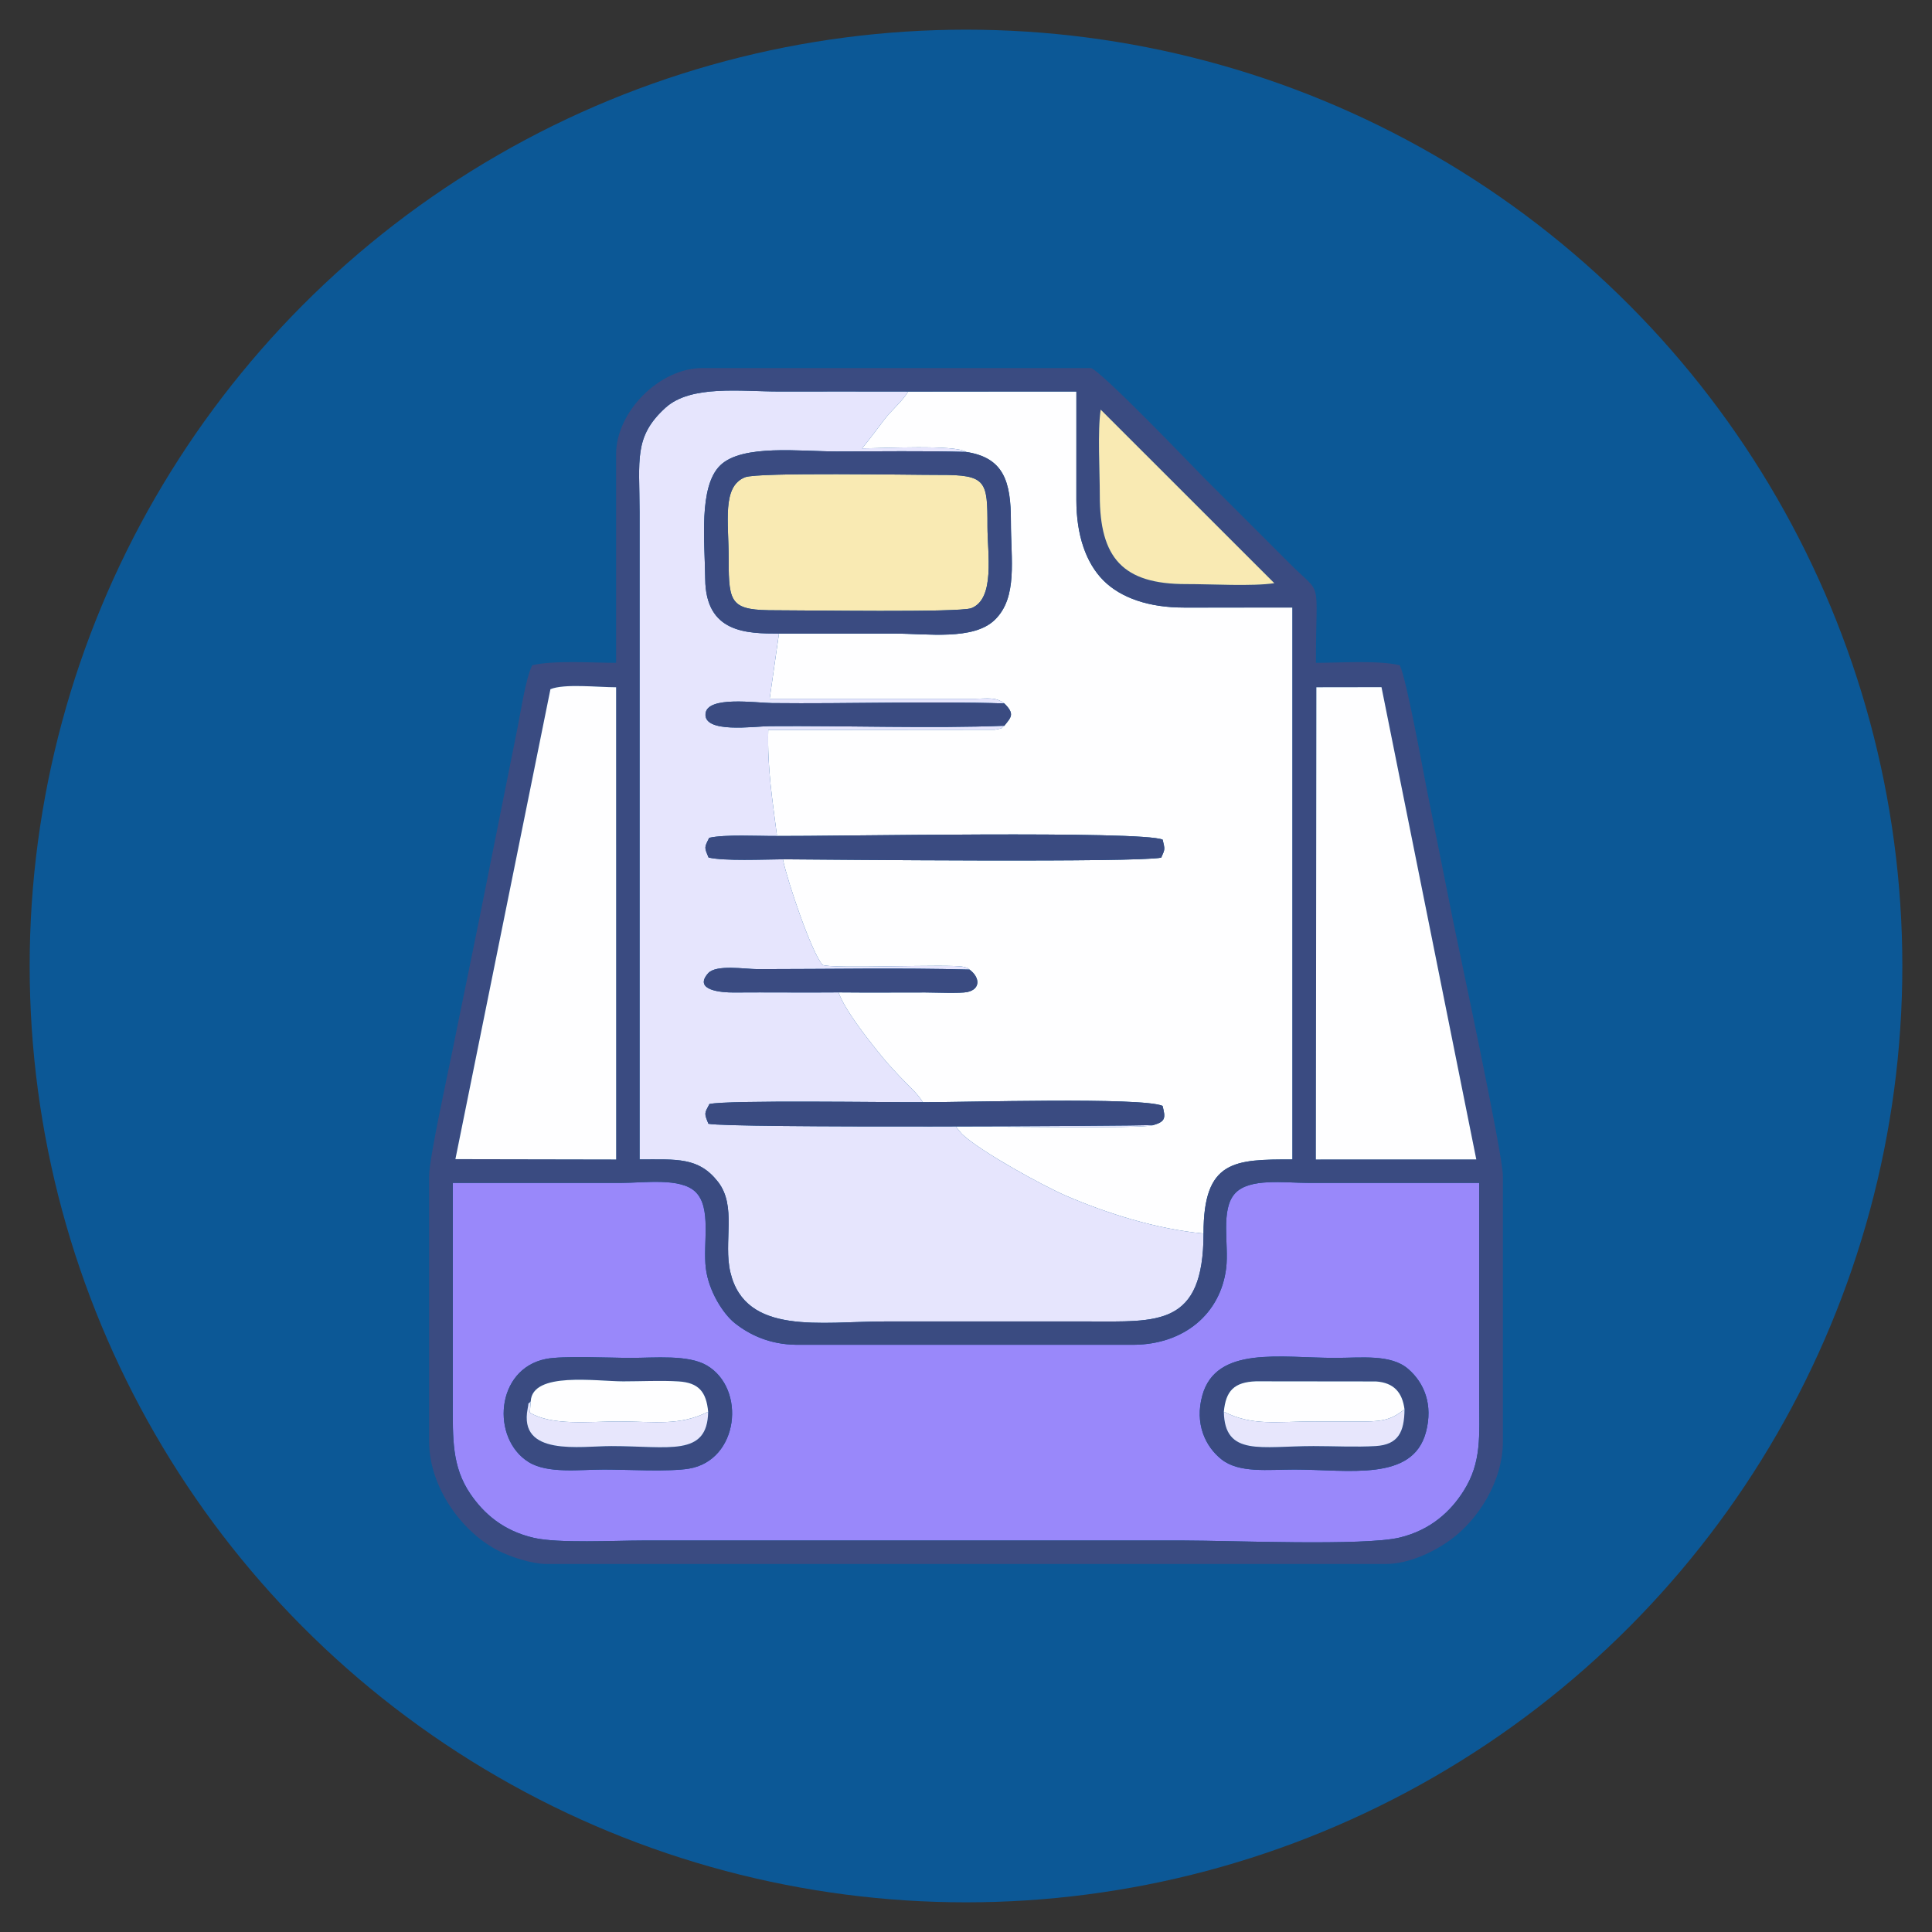 <?xml version="1.0" encoding="UTF-8"?>
<!DOCTYPE svg PUBLIC "-//W3C//DTD SVG 1.1//EN" "http://www.w3.org/Graphics/SVG/1.1/DTD/svg11.dtd">
<!-- Creator: CorelDRAW 2021 (64-Bit) -->
<svg xmlns="http://www.w3.org/2000/svg" xml:space="preserve" width="2cm" height="2cm" version="1.1" style="shape-rendering:geometricPrecision; text-rendering:geometricPrecision; image-rendering:optimizeQuality; fill-rule:evenodd; clip-rule:evenodd"
viewBox="0 0 2000 2000"
 xmlns:xlink="http://www.w3.org/1999/xlink"
 xmlns:xodm="http://www.corel.com/coreldraw/odm/2003">
 <rect x="0" y="0" width="2000" height="2000" fill="#333333" stroke="none"/>
 <defs>
  <style type="text/css">
   <![CDATA[
    .fil0 {fill:#0C5896}
    .fil4 {fill:#3A4B81}
    .fil2 {fill:#9988FA}
    .fil3 {fill:#E6E5FD}
    .fil6 {fill:#E7E6FC}
    .fil5 {fill:#F9EAB3}
    .fil1 {fill:#FEFEFF}
   ]]>
  </style>
 </defs>
 <g id="Layer_x0020_1">
  <circle class="fil0" cx="1000" cy="1000" r="969.29"/>
  <g id="_2778953612464">
   <path class="fil1" d="M999.96 467.81c39.11,5.88 46.58,30.49 46.51,71.96 -0.07,39.4 7.33,78.54 -16.61,101.84 -22.16,21.57 -69.6,14.27 -104.29,14.27 -39.73,0 -79.46,-0.04 -119.19,0.01l-9.63 67.49 213.17 -0.02c11.89,-0.14 20.75,-2.11 29.77,4.83 11.07,10.97 7.14,14.16 0,23.1 -5.06,3.66 0.8,1.81 -9.76,4.12l-234.64 0.22c-1,40.84 4.27,71.34 9.06,109.79 54.46,0.35 378.42,-5.78 399.25,3.81 2.45,10.55 2.45,9.58 -1.48,18.58 -24.16,5.23 -340.1,2.08 -391.69,1.74 4.91,23.51 29.59,96.19 41.01,109.23 7.96,4.57 132.85,-1.19 145.89,2.07 5.14,1.28 3.41,0.79 6.29,2.85 10.73,7.92 11.76,20.12 -2.12,23.23 -7.2,1.62 -34.43,0.45 -43.68,0.45 -29.89,0 -59.88,0.23 -89.77,-0.07 6.36,17.95 29.4,47.09 40.25,60.67 9.24,11.56 13.66,16.23 23.17,26.42 7.79,8.36 18.47,17.58 23.87,26.58 41.09,0.23 227.25,-5.54 248.15,3.84 3.02,12.07 3.49,16.11 -9.49,19.85 -7.61,4.16 -179.01,0.96 -204.53,1.63l6.51 7.8c19.76,18.4 83.97,53.53 107.48,63.7 41.68,18.01 92.84,34.42 142.44,39.15 -0.11,-76.29 32.09,-76.71 92.05,-76.71l0 -571.32c-37.4,0 -74.79,-0.03 -112.18,0.02 -36.21,0.04 -65.36,-9.89 -83.47,-28.02 -18.16,-18.18 -28.08,-47.17 -28.04,-83.47 0.04,-37.39 0.02,-74.77 0.02,-112.16l-174.08 0.02c-6.74,10.96 -16.67,18.37 -25.2,29.65 -7.47,9.87 -14.72,19.7 -22.59,29.19 19.77,0 96.77,-4.15 107.55,3.66z"/>
   <path class="fil2" d="M1476.11 1482.58c-13.77,51.56 -80.07,38.69 -136.2,38.69 -27.03,0 -57.12,3.91 -75.35,-10.49 -16.81,-13.27 -28.06,-37.11 -19.89,-66.34 14.45,-51.64 81.28,-38.75 137.42,-38.75 27.22,0 57.65,-4.01 75.52,11.34 16.75,14.39 26.11,37.04 18.5,65.55zm-910.97 -75.8c17.61,-3.51 66.31,-1.09 87.51,-1.09 25.34,0 59.72,-3.52 79.02,7.78 40.97,24 33.25,98.3 -18.5,106.86 -20.73,3.43 -64.68,0.94 -87.81,0.94 -25.42,0 -58.34,4.5 -78.11,-7.75 -39.01,-24.17 -34.55,-96.31 17.89,-106.74zm-96.42 -182.25c0,75.27 0,150.53 0,225.8 0,38.72 -1.12,67.83 18.23,96.2 13.81,20.25 34,38.27 66.02,45.53 25.33,5.75 82.96,2.68 112.09,2.68l560.72 0c47.39,0 186.57,5.81 223.21,-3.07 32.34,-7.85 52.76,-27.18 66.04,-48.1 19.02,-29.96 16.25,-57.1 16.25,-95.72 0,-74.44 0,-148.88 0,-223.32 -58.83,0 -117.66,0 -176.49,0 -25.38,0 -61.27,-5.3 -76.15,10.72 -15.57,16.77 -6.3,53.08 -9.31,77.5 -5.88,47.68 -44.01,78.94 -95.54,79.36l-350.05 -0.02c-26.8,-0.41 -47.55,-10.08 -63.13,-22.46 -11.83,-9.4 -27.02,-32.85 -29.95,-56.86 -3.13,-25.63 6.18,-62.28 -10.53,-78.79 -15.41,-15.22 -52.86,-9.45 -77.4,-9.45 -58.01,0 -116.01,0 -174.01,0z"/>
   <path class="fil3" d="M1245.9 1276.95c-49.6,-4.73 -100.76,-21.14 -142.44,-39.15 -23.51,-10.17 -87.72,-45.3 -107.48,-63.7l-6.51 -7.8c25.52,-0.67 196.92,2.53 204.53,-1.63 -20.99,0.98 -439.86,3.33 -460.65,-1.37 -4.48,-11.08 -4.22,-10.48 1.04,-20.41 18.7,-4.35 186.58,-1.61 220.95,-1.91 -5.4,-9 -16.08,-18.22 -23.87,-26.58 -9.51,-10.19 -13.93,-14.86 -23.17,-26.42 -10.85,-13.58 -33.89,-42.72 -40.25,-60.67 -36.25,0.33 -72.54,-0.17 -108.79,0.11 -11.83,0.09 -41.98,-2.08 -26.22,-19.89 8.28,-9.34 38.21,-4.28 51.11,-4.28 72.45,0 147.3,-1.49 219.47,0.45 -2.88,-2.06 -1.15,-1.57 -6.29,-2.85 -13.04,-3.26 -137.93,2.5 -145.89,-2.07 -11.42,-13.04 -36.1,-85.72 -41.01,-109.23 -20.46,0.15 -60.1,1.98 -76.9,-1.83 -4.6,-10.87 -4.43,-10.25 0.64,-20.42 16.41,-3.72 50.43,-1.74 70.18,-1.88 -4.79,-38.45 -10.06,-68.95 -9.06,-109.79l234.64 -0.22c10.56,-2.31 4.7,-0.46 9.76,-4.12 -74.06,2.95 -165.27,-0.2 -243.14,0.43 -15.76,0.13 -68.32,7.82 -66.19,-13.04 1.9,-18.48 52.24,-11.04 68.67,-10.86 78.76,0.87 163.76,-2.1 240.66,0.37 -9.02,-6.94 -17.88,-4.97 -29.77,-4.83l-213.17 0.02 9.63 -67.49c-33.27,-0.06 -75.8,-0.45 -76.34,-56.47 -0.38,-38.22 -7.17,-95.93 15.75,-117.86 22.87,-21.88 82.87,-14.2 120.23,-14.22 44.17,-0.02 89.94,-0.77 133.94,0.47 -10.78,-7.81 -87.78,-3.66 -107.55,-3.66 7.87,-9.49 15.12,-19.32 22.59,-29.19 8.53,-11.28 18.46,-18.69 25.2,-29.65 -44.56,-0.15 -89.15,-0.02 -133.72,-0.02 -39.77,0 -91.33,-7.1 -117.63,16.84 -33.06,30.08 -26.78,53.99 -26.78,107.72l0 670.39c38.67,0 61.1,-2.51 81.11,23.07 19.91,25.45 5.39,62.1 12.91,93.81 15.59,65.75 94.12,50.85 159.55,50.85 70.3,0 140.6,0 210.89,0 71.92,0 119.27,5.61 119.37,-91.02z"/>
   <path class="fil4" d="M468.72 1224.53c58,0 116,0 174.01,0 24.54,0 61.99,-5.77 77.4,9.45 16.71,16.51 7.4,53.16 10.53,78.79 2.93,24.01 18.12,47.46 29.95,56.86 15.58,12.38 36.33,22.05 63.13,22.46l350.05 0.02c51.53,-0.42 89.66,-31.68 95.54,-79.36 3.01,-24.42 -6.26,-60.73 9.31,-77.5 14.88,-16.02 50.77,-10.72 76.15,-10.72 58.83,0 117.66,0 176.49,0 0,74.44 0,148.88 0,223.32 0,38.62 2.77,65.76 -16.25,95.72 -13.28,20.92 -33.7,40.25 -66.04,48.1 -36.64,8.88 -175.82,3.07 -223.21,3.07l-560.72 0c-29.13,0 -86.76,3.07 -112.09,-2.68 -32.02,-7.26 -52.21,-25.28 -66.02,-45.53 -19.35,-28.37 -18.23,-57.48 -18.23,-96.2 0,-75.27 0,-150.53 0,-225.8zm893.98 -513.08l67.42 -0.1 98.14 488.87 -166.06 0.02 0.5 -488.79zm-422.5 -306.14l174.08 -0.02c0,37.39 0.02,74.77 -0.02,112.16 -0.04,36.3 9.88,65.29 28.04,83.47 18.11,18.13 47.26,28.06 83.47,28.02 37.39,-0.05 74.78,-0.02 112.18,-0.02l0 571.32c-59.96,0 -92.16,0.42 -92.05,76.71 -0.1,96.63 -47.45,91.02 -119.37,91.02 -70.29,0 -140.59,0 -210.89,0 -65.43,0 -143.96,14.9 -159.55,-50.85 -7.52,-31.71 7,-68.36 -12.91,-93.81 -20.01,-25.58 -42.44,-23.07 -81.11,-23.07l0 -670.39c0,-53.73 -6.28,-77.64 26.78,-107.72 26.3,-23.94 77.86,-16.84 117.63,-16.84 44.57,0 89.16,-0.13 133.72,0.02zm-370.39 308.14c14.28,-5.94 49.35,-2 67.99,-2l0.02 488.8 -166.39 -0.31 98.38 -486.49zm749.37 -109.74c-22.63,3.48 -66.01,0.87 -90.92,0.94 -65.93,0.18 -89.9,-27.05 -89.76,-92.17 0.05,-24.27 -2.46,-66.35 0.93,-88.44l179.75 179.67zm-681.42 -133.41l0 215.86c-24.89,0 -64.16,-2.8 -86.83,2.48 -6.76,14.08 -11.4,45.81 -15.1,64.3l-39.69 198.48c-8.79,43.93 -18.14,88.22 -26.88,131.92 -4.81,24.03 -25.02,115.74 -25.02,133.77l0 275.4c0,45.75 32.86,93.43 72.74,113.33 11.16,5.57 33.42,13.2 48.83,13.2l868.38 0c23.96,0 49.35,-12.04 67.03,-24.77 28.69,-20.66 54.54,-60.71 54.54,-101.76l0 -275.4c0,-22.61 -46.32,-237.79 -51.9,-265.69 -8.92,-44.63 -17.39,-86.98 -26.46,-132.32 -4.8,-24.02 -21.3,-115.82 -28.33,-130.46 -22.67,-5.28 -61.94,-2.48 -86.83,-2.48 0,-90.47 7.62,-68.05 -26.68,-102.35l-88.07 -88.07c-7.64,-7.64 -110.09,-114.75 -118.47,-114.75l-401.94 0c-44.26,0 -89.32,45.05 -89.32,89.31z"/>
   <path class="fil1" d="M569.81 713.45l-98.38 486.49 166.39 0.31 -0.02 -488.8c-18.64,0 -53.71,-3.94 -67.99,2z"/>
   <polygon class="fil1" points="1362.2,1200.24 1528.26,1200.22 1430.12,711.35 1362.7,711.45 "/>
   <path class="fil5" d="M771.23 494.06c-24.13,9.64 -16.84,45.8 -16.91,85.41 -0.08,46.23 2.56,52.45 49.67,52.31 27.72,-0.09 189.32,2.53 201.54,-2.21 24.92,-9.67 16.66,-56.85 16.7,-84.84 0.07,-46.95 -1.02,-53.29 -49.52,-53.12 -28.91,0.09 -187.98,-2.94 -201.48,2.45z"/>
   <path class="fil4" d="M771.23 494.06c13.5,-5.39 172.57,-2.36 201.48,-2.45 48.5,-0.17 49.59,6.17 49.52,53.12 -0.04,27.99 8.22,75.17 -16.7,84.84 -12.22,4.74 -173.82,2.12 -201.54,2.21 -47.11,0.14 -49.75,-6.08 -49.67,-52.31 0.07,-39.61 -7.22,-75.77 16.91,-85.41zm35.15 161.83c39.73,-0.05 79.46,-0.01 119.19,-0.01 34.69,0 82.13,7.3 104.29,-14.27 23.94,-23.3 16.54,-62.44 16.61,-101.84 0.07,-41.47 -7.4,-66.08 -46.51,-71.96 -44,-1.24 -89.77,-0.49 -133.94,-0.47 -37.36,0.02 -97.36,-7.66 -120.23,14.22 -22.92,21.93 -16.13,79.64 -15.75,117.86 0.54,56.02 43.07,56.41 76.34,56.47z"/>
   <path class="fil5" d="M1319.18 603.71l-179.75 -179.67c-3.39,22.09 -0.88,64.17 -0.93,88.44 -0.14,65.12 23.83,92.35 89.76,92.17 24.91,-0.07 68.29,2.54 90.92,-0.94z"/>
   <path class="fil4" d="M1266.92 1461.41c2,-21.72 10.78,-30.64 33.14,-31.48l124.34 0.14c18.48,1.27 27.27,11.27 29.55,28.88 -0.2,23.52 -6.51,36.56 -29.77,38.01 -19.86,1.23 -44.09,0.02 -64.43,0.02 -53.97,0 -92.05,11.08 -92.83,-35.57zm209.19 21.17c7.61,-28.51 -1.75,-51.16 -18.5,-65.55 -17.87,-15.35 -48.3,-11.34 -75.52,-11.34 -56.14,0 -122.97,-12.89 -137.42,38.75 -8.17,29.23 3.08,53.07 19.89,66.34 18.23,14.4 48.32,10.49 75.35,10.49 56.13,0 122.43,12.87 136.2,-38.69z"/>
   <path class="fil4" d="M549.4 1450.69c1.55,-31.12 68,-20.72 95.81,-20.72 18.06,0 39.57,-1.06 57.2,0.06 20.96,1.32 28.76,10.86 30.68,31.43 -0.82,46.93 -40.52,35.52 -100.29,35.52 -31.89,0 -96.43,11.06 -86.55,-38.96 1.74,-8.8 -0.9,-2.45 3.15,-7.33zm15.74 -43.91c-52.44,10.43 -56.9,82.57 -17.89,106.74 19.77,12.25 52.69,7.75 78.11,7.75 23.13,0 67.08,2.49 87.81,-0.94 51.75,-8.56 59.47,-82.86 18.5,-106.86 -19.3,-11.3 -53.68,-7.78 -79.02,-7.78 -21.2,0 -69.9,-2.42 -87.51,1.09z"/>
   <path class="fil4" d="M810.43 889.55c51.59,0.34 367.53,3.49 391.69,-1.74 3.93,-9 3.93,-8.03 1.48,-18.58 -20.83,-9.59 -344.79,-3.46 -399.25,-3.81 -19.75,0.14 -53.77,-1.84 -70.18,1.88 -5.07,10.17 -5.24,9.55 -0.64,20.42 16.8,3.81 56.44,1.98 76.9,1.83z"/>
   <path class="fil4" d="M1194 1164.67c12.98,-3.74 12.51,-7.78 9.49,-19.85 -20.9,-9.38 -207.06,-3.61 -248.15,-3.84 -34.37,0.3 -202.25,-2.44 -220.95,1.91 -5.26,9.93 -5.52,9.33 -1.04,20.41 20.79,4.7 439.66,2.35 460.65,1.37z"/>
   <path class="fil4" d="M1039.69 751.29c7.14,-8.94 11.07,-12.13 0,-23.1 -76.9,-2.47 -161.9,0.5 -240.66,-0.37 -16.43,-0.18 -66.77,-7.62 -68.67,10.86 -2.13,20.86 50.43,13.17 66.19,13.04 77.87,-0.63 169.08,2.52 243.14,-0.43z"/>
   <path class="fil1" d="M549.4 1450.69l-0.93 11.63c23.27,13.93 61.16,9.17 91.77,9.17 38.44,0 62.77,4.91 92.85,-10.03 -1.92,-20.57 -9.72,-30.11 -30.68,-31.43 -17.63,-1.12 -39.14,-0.06 -57.2,-0.06 -27.81,0 -94.26,-10.4 -95.81,20.72z"/>
   <path class="fil1" d="M1266.92 1461.41c29.72,15.04 54.62,10.08 92.83,10.08 17.38,0 34.75,0.01 52.12,0.05 21.68,0.06 29.84,-3.12 42.08,-12.59 -2.28,-17.61 -11.07,-27.61 -29.55,-28.88l-124.34 -0.14c-22.36,0.84 -31.14,9.76 -33.14,31.48z"/>
   <path class="fil4" d="M868.05 1027.31c29.89,0.3 59.88,0.07 89.77,0.07 9.25,0 36.48,1.17 43.68,-0.45 13.88,-3.11 12.85,-15.31 2.12,-23.23 -72.17,-1.94 -147.02,-0.45 -219.47,-0.45 -12.9,0 -42.83,-5.06 -51.11,4.28 -15.76,17.81 14.39,19.98 26.22,19.89 36.25,-0.28 72.54,0.22 108.79,-0.11z"/>
   <path class="fil6" d="M733.09 1461.46c-30.08,14.94 -54.41,10.03 -92.85,10.03 -30.61,0 -68.5,4.76 -91.77,-9.17l0.93 -11.63c-4.05,4.88 -1.41,-1.47 -3.15,7.33 -9.88,50.02 54.66,38.96 86.55,38.96 59.77,0 99.47,11.41 100.29,-35.52z"/>
   <path class="fil6" d="M1453.95 1458.95c-12.24,9.47 -20.4,12.65 -42.08,12.59 -17.37,-0.04 -34.74,-0.05 -52.12,-0.05 -38.21,0 -63.11,4.96 -92.83,-10.08 0.78,46.65 38.86,35.57 92.83,35.57 20.34,0 44.57,1.21 64.43,-0.02 23.26,-1.45 29.57,-14.49 29.77,-38.01z"/>
  </g>
 </g>
</svg>
